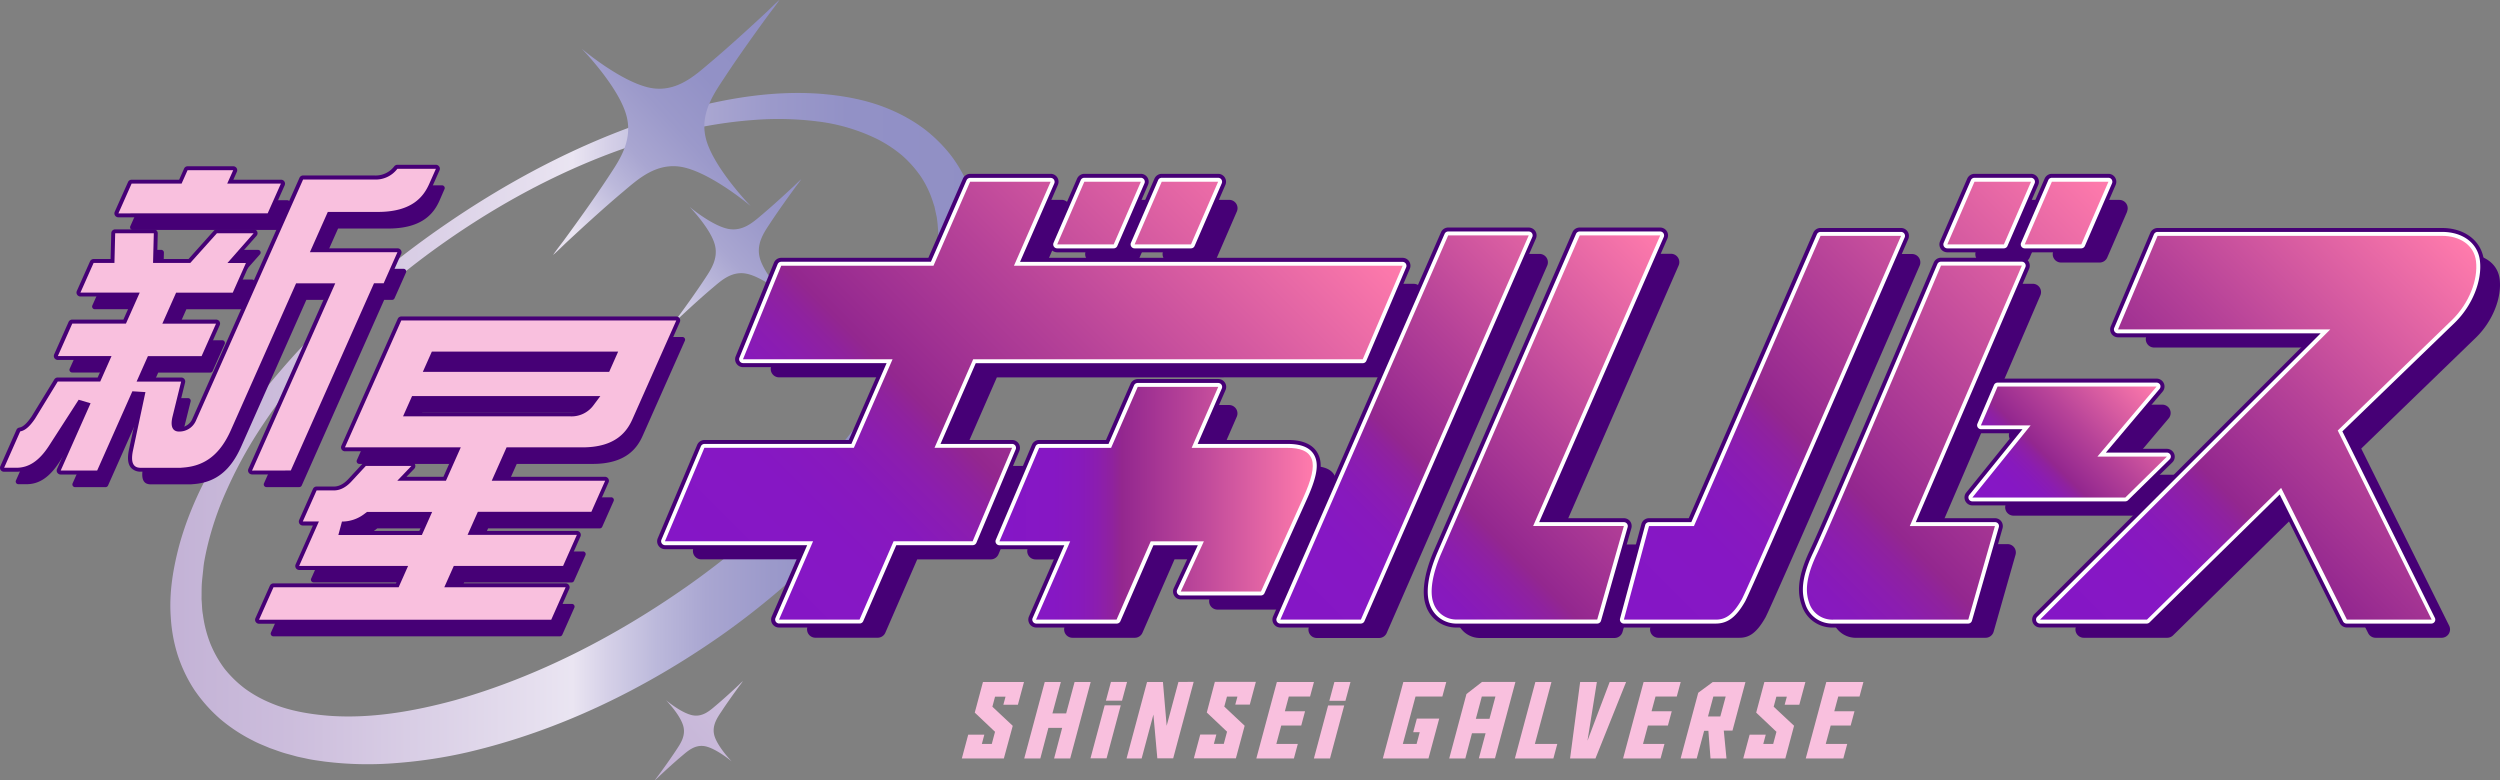<svg xmlns="http://www.w3.org/2000/svg" xmlns:xlink="http://www.w3.org/1999/xlink" id="レイヤー_1" data-name="レイヤー 1" viewBox="174.25 366.59 931.48 290.8"><rect x="174.25" y="366.59" width="931.48" height="290.8" fill="#808080" stroke="none"/><defs><linearGradient id="タンザナイト" x1="232.38" x2="542.95" y1="526.29" y2="526.29" gradientUnits="userSpaceOnUse"><stop offset="0" stop-color="#c2b1d5"/><stop offset=".16" stop-color="#ccbddc"/><stop offset=".45" stop-color="#e5deee"/><stop offset=".5" stop-color="#eae5f2"/><stop offset=".54" stop-color="#d6d1e8"/><stop offset=".6" stop-color="#bcb9db"/><stop offset=".66" stop-color="#a9a6d1"/><stop offset=".74" stop-color="#9b99ca"/><stop offset=".83" stop-color="#9291c6"/><stop offset="1" stop-color="#908fc5"/></linearGradient><linearGradient xlink:href="#タンザナイト" id="タンザナイト-2" x1="348.88" x2="519" y1="581.57" y2="426.05"/><linearGradient id="名称未設定グラデーション_42" x1="660.65" x2="802.99" y1="606.83" y2="464.49" gradientUnits="userSpaceOnUse"><stop offset="0" stop-color="#8516c6"/><stop offset=".17" stop-color="#8617c4"/><stop offset=".25" stop-color="#8719bd"/><stop offset=".31" stop-color="#8b1db0"/><stop offset=".36" stop-color="#8f229e"/><stop offset=".39" stop-color="#93278f"/><stop offset=".6" stop-color="#b64298"/><stop offset="1" stop-color="#ff7bac"/></linearGradient><linearGradient xlink:href="#名称未設定グラデーション_42" id="名称未設定グラデーション_42-2" x1="946.01" x2="1095.55" y1="609.13" y2="459.59"/><linearGradient xlink:href="#名称未設定グラデーション_42" id="名称未設定グラデーション_42-3" x1="915.46" x2="970.47" y1="558.28" y2="503.27"/><linearGradient xlink:href="#名称未設定グラデーション_42" id="名称未設定グラデーション_42-4" x1="455.23" x2="643.99" y1="601.47" y2="412.71"/><linearGradient xlink:href="#名称未設定グラデーション_42" id="名称未設定グラデーション_42-5" x1="793.94" x2="965.79" y1="612.11" y2="440.27"/><linearGradient xlink:href="#名称未設定グラデーション_42" id="名称未設定グラデーション_42-6" x1="546.64" x2="663.39" y1="554.1" y2="554.1"/><style>.cls-3{fill:#460076}.cls-5{fill:#fff}</style></defs><path fill="url(#タンザナイト)" d="M443.23 603.17c-28.51 20-60.35 35.65-94.79 43.71a179.14 179.14 0 0 1-26.33 4 129.82 129.82 0 0 1-27.06-.56c-2.27-.33-4.54-.6-6.81-1.13-1.13-.25-2.26-.46-3.38-.73l-3.37-.93c-2.25-.55-4.46-1.46-6.68-2.2-2.17-.94-4.38-1.75-6.49-2.9a61 61 0 0 1-12-7.93 56.62 56.62 0 0 1-9.67-10.89 54.53 54.53 0 0 1-6.21-13 57.68 57.68 0 0 1-2.55-13.87c-.7-9.31.86-18.31 3.12-26.87 4.69-17.15 13.34-32.4 23.11-46.46a269.52 269.52 0 0 1 33.55-38.62A337.36 337.36 0 0 1 337 452.47c27.76-19.49 58.29-35.42 91.35-44.75 16.53-4.46 33.79-7.48 51.52-6.19 8.81.72 17.81 2.3 26.35 6a61.32 61.32 0 0 1 12.26 7 56.06 56.06 0 0 1 10.25 10.17 54.65 54.65 0 0 1 10.49 26.82 81.08 81.08 0 0 1-1.81 27.84 136.49 136.49 0 0 1-8.8 25.56 183.58 183.58 0 0 1-12.69 23.34 251.81 251.81 0 0 1-32.83 41 291.08 291.08 0 0 1-39.86 33.91zm-12.82-18.23a303.9 303.9 0 0 0 37.37-31.06 261.34 261.34 0 0 0 31.56-36.72c9.18-13.13 17.12-27.23 21.46-42.07a67.37 67.37 0 0 0 3-22.21 53.65 53.65 0 0 0-.53-5.4l-.57-2.62-.28-1.31-.42-1.26a38.05 38.05 0 0 0-4.45-9.62 42.9 42.9 0 0 0-7.11-8.09 48.42 48.42 0 0 0-9.27-6.14 69.51 69.51 0 0 0-22.34-6.61 117.33 117.33 0 0 0-24.24-.5 165 165 0 0 0-24.38 3.73c-32.29 7.51-62.88 22.53-90.2 41.69s-51.69 43-69.64 70.86a162.46 162.46 0 0 0-11.71 21.71 115.14 115.14 0 0 0-7.63 23c-.4 1.95-.82 3.9-1 5.87s-.45 3.91-.58 5.86-.06 3.89-.11 5.82c.19 1.9.15 3.84.51 5.69a45.56 45.56 0 0 0 2.74 10.76 42 42 0 0 0 5.28 9.38 42.6 42.6 0 0 0 7.62 7.44 45.73 45.73 0 0 0 9.43 5.29c6.71 2.92 14.29 4.24 21.92 4.85 15.4 1.14 31.35-1.58 46.77-5.76 30.9-8.73 60.2-23.91 86.8-42.58z"/><path fill="url(#タンザナイト-2)" d="M406.36 438.08c-7.31 6.13-15.75 13.89-21.45 19.21 0 0-3.68 3.59-4.56 4.28.58-1 3.72-5.06 3.72-5.06 4.64-6.32 11.38-15.66 16.65-23.69 3.92-6 9.74-13.84 6.78-23.7-2.14-7.17-8.82-15.75-13.41-21a92.503 92.503 0 0 0-3.11-3.39c4.2 3.52 16.18 12.62 25.26 14.53 9.86 2.08 17-4.6 22.4-9.17 7.3-6.13 15.74-13.89 21.45-19.21 0 0 3.67-3.6 4.56-4.29-.58 1-3.73 5.06-3.73 5.06-4.63 6.32-11.37 15.67-16.64 23.7-3.92 6-9.74 13.84-6.79 23.7 2.71 9 12.63 20.34 16.48 24.33-4.24-3.54-16.17-12.58-25.22-14.49-9.86-2.06-16.96 4.62-22.39 9.19zm46.14 30.51c5.12 1.08 11.86 6.19 14.26 8.19-2.18-2.25-7.78-8.64-9.32-13.76-1.67-5.57 1.62-10 3.84-13.4 3-4.54 6.79-9.82 9.41-13.4 0 0 1.78-2.31 2.11-2.86-.5.39-2.58 2.42-2.58 2.42-3.23 3-8 7.4-12.13 10.87-3.07 2.58-7.09 6.36-12.66 5.19-5.14-1.09-11.91-6.23-14.29-8.22.46.47 1.07 1.12 1.76 1.92 2.6 3 6.37 7.81 7.59 11.86 1.67 5.58-1.62 10-3.84 13.4-3 4.54-6.79 9.83-9.41 13.4 0 0-1.78 2.31-2.11 2.86.5-.39 2.58-2.42 2.58-2.42 3.23-3 8-7.4 12.13-10.86 3.07-2.59 7.09-6.36 12.66-5.19zm-15.43 176.07c3.52.75 8.17 4.27 9.82 5.65-1.49-1.55-5.36-6-6.42-9.48-1.15-3.85 1.12-6.92 2.65-9.24 2.05-3.13 4.68-6.77 6.48-9.24 0 0 1.23-1.59 1.46-2-.35.27-1.78 1.67-1.78 1.67-2.22 2.08-5.51 5.1-8.36 7.49-2.12 1.78-4.89 4.38-8.73 3.57-3.54-.74-8.21-4.29-9.85-5.66.32.32.74.77 1.21 1.32 1.8 2 4.4 5.39 5.23 8.18 1.15 3.84-1.11 6.91-2.64 9.24-2.06 3.13-4.68 6.77-6.49 9.23 0 0-1.22 1.6-1.45 2 .34-.27 1.78-1.67 1.78-1.67 2.22-2.08 5.51-5.1 8.36-7.49 2.11-1.77 4.88-4.38 8.73-3.57z"/><path d="m750.75 465.5-59.83 136.94a3.1 3.1 0 0 1-2.85 1.86h-23.22A3.11 3.11 0 0 1 662 600l60.65-138.8h25.25a3.11 3.11 0 0 1 2.85 4.3zm46.12-4.35h-25.25S722.06 575 720 579.89c-3.14 7.31-4.3 14-2.87 18.05a8.94 8.94 0 0 0 8.87 6.36h49.79a3.11 3.11 0 0 0 3-2.26l9.28-32.59H754.3l45.42-104a3.11 3.11 0 0 0-2.85-4.3zm308.74 9.5c-.72-6-6-9.42-12.65-9.42h-106L974 491.76a3.11 3.11 0 0 0 2.87 4.32h74.4L948.46 598.91a3.11 3.11 0 0 0 2.2 5.31h31.07a3.14 3.14 0 0 0 2.18-.89l49.05-48.2 23.65 47.37a3.1 3.1 0 0 0 2.78 1.72H1084a3.12 3.12 0 0 0 2.79-4.5l-32.76-66 42.72-41.33c6.15-5.98 9.7-14.73 8.86-21.74z" class="cls-3"/><path d="m977.28 558.72 15.51-15.24h-28.26l17.75-21a3.11 3.11 0 0 0-2.37-5.12h-52.56L923 527.51a3.11 3.11 0 0 0 2.86 4.34h13.81l-17.61 21.8a3.11 3.11 0 0 0 2.41 5.07zM545.67 507.2l-14.42 33h24.23a3.11 3.11 0 0 1 2.86 4.32l-12.07 28.59a3.11 3.11 0 0 1-2.87 1.9H516l-11.88 27.32a3.11 3.11 0 0 1-2.85 1.87h-23.21a3.11 3.11 0 0 1-2.85-4.35L486 575h-50.46a3.11 3.11 0 0 1-2.87-4.31l12.88-30.5h55.7l14.41-33h-51.13a3.11 3.11 0 0 1-2.88-4.29l12.49-30.56h56.73l13.66-31.29h25.25a3.1 3.1 0 0 1 2.85 4.35l-11.75 26.94H701a3.1 3.1 0 0 1 2.86 4.32l-12.19 28.64a3.1 3.1 0 0 1-2.86 1.89zm41.4-66.14-8.24 19a3.11 3.11 0 0 0 2.86 4.34H596a3.09 3.09 0 0 0 2.85-1.87l9.31-21.48zm28.84 0-8.24 19a3.11 3.11 0 0 0 2.85 4.34h14.29a3.12 3.12 0 0 0 2.86-1.87l7.42-17.13a3.11 3.11 0 0 0-2.85-4.35z" class="cls-3"/><path d="M886.64 461.23h-25.26L814.2 569.36h-16.72l-8.32 30.94a3.1 3.1 0 0 0 3 3.92h30.13c3.27 0 6.18-1.28 9.72-7.51 2.26-4 47.62-108.42 57.49-131.14a3.11 3.11 0 0 0-2.86-4.34zm45 11.09h-25.37s-40.34 95-46.25 107.42c-4.72 9.93-4 14.9-2.9 18.12a8.94 8.94 0 0 0 8.94 6.36h48a3.11 3.11 0 0 0 3-2.26l8.15-28.64a3.11 3.11 0 0 0-3-4h-27.57l39.85-92.71a3.1 3.1 0 0 0-2.86-4.29zm8.18-31.26-9.32 21.48a3.09 3.09 0 0 1-2.85 1.87h-14.3a3.1 3.1 0 0 1-2.85-4.34l8.24-19zm27 4.35-7.43 17.13a3.09 3.09 0 0 1-2.85 1.87h-14.35a3.1 3.1 0 0 1-2.85-4.34l8.24-19h16.33a3.11 3.11 0 0 1 2.85 4.34zm-295 99.03c-1.12-3-4.22-4.22-9.22-4.22h-35.54l8-18.36a3.12 3.12 0 0 0-2.85-4.36H607l-9.91 22.72h-26.85l-13 30.49a3.1 3.1 0 0 0 2.86 4.32h21.71L571 599.86a3.11 3.11 0 0 0 2.85 4.36h23.22a3.11 3.11 0 0 0 2.85-1.87L611.87 575h19.8l-6.62 14.3a3.11 3.11 0 0 0 2.82 4.42h23a3.12 3.12 0 0 0 2.84-1.83l14.87-33c3.12-6.84 4.32-11.51 3.24-14.45z" class="cls-3"/><path d="M746.3 452.7a3 3 0 0 0-2.46-1.33h-30a2.93 2.93 0 0 0-2.69 1.76l-62.56 143.15a2.95 2.95 0 0 0 2.69 4.12h30a2.92 2.92 0 0 0 2.69-1.76l62.55-143.16a2.93 2.93 0 0 0-.22-2.78zm35.33 108.13a2.93 2.93 0 0 0-2.34-1.16H750l45.5-104.19a2.93 2.93 0 0 0-2.69-4.11h-30a2.93 2.93 0 0 0-2.69 1.76c-.5 1.14-49.58 113.94-51.65 118.75-3.56 8.29-4.61 15.46-3 20.19a11.86 11.86 0 0 0 11.71 8.33h52.14a3 3 0 0 0 2.83-2.13l9.93-34.86a3 3 0 0 0-.45-2.58zm318.08-97.29c-.86-7.18-7.12-12-15.57-12h-106a3 3 0 0 0-2.71 1.8l-14.72 34.85a2.93 2.93 0 0 0 2.7 4.08h72L932.26 595.38a2.94 2.94 0 0 0 2.08 5h39.84a2.91 2.91 0 0 0 2.06-.85l47.08-46.25 22.7 45.47a2.94 2.94 0 0 0 2.63 1.63h31.58a2.94 2.94 0 0 0 2.63-4.25l-34-68.53 41.14-39.83c6.76-6.63 10.66-16.36 9.71-24.23z" class="cls-3"/><path d="M980.45 509.36a2.93 2.93 0 0 0-2.66-1.7h-59.25a2.94 2.94 0 0 0-2.7 1.78l-6.23 14.49a2.94 2.94 0 0 0 2.7 4.1h12.38l-17.84 22.08a2.95 2.95 0 0 0 2.29 4.79h57a3 3 0 0 0 2.06-.85l15.5-15.23a2.94 2.94 0 0 0-2.06-5H962l18-21.29a2.93 2.93 0 0 0 .45-3.17zM553.8 531.84a3 3 0 0 0-2.45-1.32h-24.42l11.84-27.14H682a2.91 2.91 0 0 0 2.7-1.79l14.84-34.85a2.94 2.94 0 0 0-2.7-4.09H556.55l11.86-27.17a2.94 2.94 0 0 0-2.69-4.12h-30a3 3 0 0 0-2.69 1.77l-12.88 29.52h-54.82a2.94 2.94 0 0 0-2.72 1.83l-14.24 34.85a2.9 2.9 0 0 0 .28 2.75 2.93 2.93 0 0 0 2.43 1.3h51.28l-11.85 27.14h-53.78a3 3 0 0 0-2.71 1.8l-14.69 34.81a2.93 2.93 0 0 0 2.7 4.08h50.68l-10.91 25.08a2.94 2.94 0 0 0 2.7 4.11h30a2.94 2.94 0 0 0 2.69-1.77l11.92-27.42h27.53a2.94 2.94 0 0 0 2.71-1.79l14.7-34.82a2.94 2.94 0 0 0-.25-2.76z" class="cls-3"/><path d="M594.52 459.27a2.92 2.92 0 0 0 2.48 1.33h21a3 3 0 0 0 2.7-1.78l10.12-23.35a2.94 2.94 0 0 0-2.7-4.11H607.1a3 3 0 0 0-2.7 1.77l-10.12 23.36a2.9 2.9 0 0 0 .24 2.78zm-28.84 0a2.94 2.94 0 0 0 2.46 1.33h21.06a3 3 0 0 0 2.7-1.78l10.1-23.35a2.94 2.94 0 0 0-2.69-4.11h-21.05a3 3 0 0 0-2.7 1.77l-10.12 23.36a3 3 0 0 0 .24 2.78zm360.5 0a3 3 0 0 0 2.46 1.33h21.07a2.93 2.93 0 0 0 2.69-1.78l10.13-23.35a2.94 2.94 0 0 0-2.7-4.11h-21.07a2.93 2.93 0 0 0-2.69 1.77l-10.13 23.36a3 3 0 0 0 .24 2.78zm-26.38 1.33h21.07a2.93 2.93 0 0 0 2.69-1.78l10.13-23.35a2.94 2.94 0 0 0-2.7-4.11h-21.06a3 3 0 0 0-2.7 1.77l-10.13 23.36a2.94 2.94 0 0 0 2.7 4.11zm17.74 99.07h-27.25l40-92.95a2.94 2.94 0 0 0-2.7-4.1h-30.14a2.92 2.92 0 0 0-2.7 1.79c-.41.95-40.38 95.08-46.2 107.31-5.18 10.9-4.33 16.6-3 20.35a11.86 11.86 0 0 0 11.71 8.33h50.38a2.93 2.93 0 0 0 2.82-2.14l9.92-34.85a3 3 0 0 0-.48-2.58 2.93 2.93 0 0 0-2.36-1.16zM885 452.86a2.92 2.92 0 0 0-2.45-1.33h-30a2.93 2.93 0 0 0-2.69 1.77l-46.4 106.37h-14.8a2.94 2.94 0 0 0-2.84 2.17l-9.37 34.86a2.94 2.94 0 0 0 2.84 3.7h34.19c5.08 0 8.64-2.61 12.28-9 2.57-4.61 57.18-130.4 59.5-135.75a2.9 2.9 0 0 0-.26-2.79zm-219.24 83.81c-2.26-6.15-9.57-6.15-12-6.15h-31l8.12-18.6a2.94 2.94 0 0 0-2.7-4.11h-30a3 3 0 0 0-2.7 1.76l-9.14 20.95h-24.9a2.94 2.94 0 0 0-2.7 1.79l-14.79 34.82a2.94 2.94 0 0 0 2.71 4.08h21.92l-10.95 25.07a3 3 0 0 0 .24 2.79 2.94 2.94 0 0 0 2.46 1.33h30a3 3 0 0 0 2.7-1.76l12-27.43h13.28l-6.73 14.55a2.94 2.94 0 0 0 2.66 4.17h29.88a2.93 2.93 0 0 0 2.67-1.73l15.7-34.78c3.61-8.11 4.61-13.11 3.27-16.75zm-393.13 9.96 30.37-68.3h-14.61l-24.31 54.73c-3.91 8.8-9.43 13.2-17.39 13.88l-1.39.12h-14.51c-1.48 0-4.57 0-3.19-6.51l4.63-21.7-4.87-.3-12.85 28.92a1 1 0 0 1-.94.62h-11.29a1 1 0 0 1-.95-1.46L211.82 523l-4.44-1.31L196.21 539c-3.59 5.46-7.43 8-12.05 8h-3a1 1 0 0 1-.94-1.46l5.37-12.09c2.24-.35 4.1-2.67 5.5-4.7l8.48-13.88h15.86l4.21-9.49h-18.45a1 1 0 0 1-.95-1.46l4.76-10.57h20l5.13-11.55h-20.5a1 1 0 0 1-.95-1.45l4.27-9.61h7.76l.28-11.05h13.33a1 1 0 0 1 1 1.06l-.26 10H249l9.91-11.05h11.37a1 1 0 0 1 .78 1.72l-8.26 9.33h5.3a1 1 0 0 1 .94 1.45l-4 9a1 1 0 0 1-.95.61h-20.4l-5.13 11.55H257a1 1 0 0 1 .94 1.45l-4.45 10a1 1 0 0 1-.95.62h-19.35l-4.19 9.5h15.27a1 1 0 0 1 1 1.28L242.34 528c-1.14 4.81 1 5.52 2.4 5.52a6.73 6.73 0 0 0 6.36-4.11l39.9-89.76h26.56a10.14 10.14 0 0 0 8.58-4h12.76a1 1 0 0 1 .94 1.46l-1.84 4.24c-2 4.46-6.12 10.39-19.1 10.39h-18.69l-6.67 15h31a1 1 0 0 1 .95 1.46l-4.23 9.51a1 1 0 0 1-.94.61h-2.93l-30.71 69.14a1 1 0 0 1-.95.62h-12.16a1 1 0 0 1-.94-1.45zm-49.79-95.83 4.27-9.61h18.62l2.23-5h17l-2.23 5h18.47a1 1 0 0 1 .95 1.46l-4 9a1 1 0 0 1-1 .62h-53.36a1 1 0 0 1-.95-1.47zm52.39 151.41 4.77-10.63h46.63l3.53-8h-39a1 1 0 0 1-.95-1.46l6.72-15.11h-6l5.07-11.53h6.52c1.55 0 3.94-.58 6.45-3.32l5.37-5.8h17l-5.28 5.52h18.14l5.53-12.44h-41.55a1 1 0 0 1-.94-1.46l20.36-45.83h100.85a1 1 0 0 1 .95 1.46l-15.68 35.31c-2 4.51-6.13 10.52-18.64 10.52h-28.3l-5.53 12.44h40.67a1 1 0 0 1 .94 1.46l-4.22 9.51a1 1 0 0 1-.95.61h-41.58l-3.82 8.59h39.13a1 1 0 0 1 .94 1.46l-4.22 9.49a1 1 0 0 1-.95.61h-40l-3.54 8h43.63a1 1 0 0 1 .94 1.46l-4.45 10a1 1 0 0 1-.94.61H276.18a1 1 0 0 1-.95-1.47zm38.69-38.07a13.74 13.74 0 0 1-8.45 2.92l-1.33 5h31.12l3.82-8.59h-24.26zm14.32-36.28h62.33a10.11 10.11 0 0 0 8.53-4l2.66-3.57h-70.15zm7.37-16.57H405l3.35-7.56H339z" class="cls-3"/><path d="m284 542.51 30.6-68.88h2.64a1.46 1.46 0 0 0 1.34-.87l5.15-11.58a1.46 1.46 0 0 0-1.35-2.06H292l5.34-12.12h17.71c13.84 0 18.29-6.43 20.44-11.27l2.52-5.68a1.41 1.41 0 0 0-.11-1.39 1.46 1.46 0 0 0-1.23-.67h-14.36a1.49 1.49 0 0 0-1.18.59 8.7 8.7 0 0 1-7.4 3.39h-26.56a1.47 1.47 0 0 0-1.34.87l-39.89 89.79a5.29 5.29 0 0 1-5 3.24 1.14 1.14 0 0 1-.94-.33c-.15-.19-.6-1 0-3.37l3.22-13.1a1.47 1.47 0 0 0-1.43-1.82h-14.38l2.91-6.55h19.09a1.46 1.46 0 0 0 1.34-.88l5.37-12.09a1.44 1.44 0 0 0-.11-1.39 1.46 1.46 0 0 0-1.23-.67H237l3.82-8.61h20.12a1.47 1.47 0 0 0 1.34-.87l4.91-11.07a1.44 1.44 0 0 0-.11-1.39 1.46 1.46 0 0 0-1.23-.67h-3.63l7.62-8.61a1.44 1.44 0 0 0 .24-1.57 1.46 1.46 0 0 0-1.33-.87h-13.68a1.48 1.48 0 0 0-1.09.49l-9.48 10.6h-11.71l.24-9.54a1.51 1.51 0 0 0-.41-1.07 1.49 1.49 0 0 0-1.05-.44h-14.4a1.47 1.47 0 0 0-1.46 1.43l-.25 9.62h-6.33a1.47 1.47 0 0 0-1.34.87L202.88 475a1.44 1.44 0 0 0 .11 1.39 1.46 1.46 0 0 0 1.23.67h19.83l-3.82 8.61h-19.09a1.47 1.47 0 0 0-1.34.87l-5.37 12.09a1.48 1.48 0 0 0 .11 1.4 1.46 1.46 0 0 0 1.23.67h17.78l-2.91 6.55h-14.9a1.45 1.45 0 0 0-1.25.7L186 521.81c-1.11 1.62-2.78 3.81-4.5 4.08a1.43 1.43 0 0 0-1.12.85l-6 13.55a1.47 1.47 0 0 0 1.34 2.07h4.6c5.16 0 9.38-2.76 13.28-8.69l10.58-16.42 1.78.53-10.46 23.54a1.47 1.47 0 0 0 1.34 2.07h13.56a1.47 1.47 0 0 0 1.34-.88l12.71-28.6 2.15.13-4.28 20c-.67 3.16-.45 5.37.68 6.76a4.76 4.76 0 0 0 3.95 1.52h14.64l1.38-.12c8.55-.72 14.46-5.41 18.61-14.74l23.93-53.86h11.36l-30.07 67.69a1.47 1.47 0 0 0 1.34 2.07h14.45a1.49 1.49 0 0 0 1.41-.85z" class="cls-3"/><path d="M218.37 447.56h55.69a1.47 1.47 0 0 0 1.34-.88l4.92-11.06a1.48 1.48 0 0 0-.11-1.4 1.46 1.46 0 0 0-1.23-.67H261.2l1.31-2.94a1.47 1.47 0 0 0-1.34-2.07h-17a1.45 1.45 0 0 0-1.34.88l-1.83 4.13h-17.71a1.46 1.46 0 0 0-1.34.87L217 445.49a1.47 1.47 0 0 0 1.34 2.07zm209.09 37.62a1.46 1.46 0 0 0-1.23-.67H323.78a1.45 1.45 0 0 0-1.34.88l-21 47.29a1.47 1.47 0 0 0 1.34 2.06h40.9l-4.22 9.5h-13.77l2.91-3a1.47 1.47 0 0 0-1.06-2.49h-17a1.48 1.48 0 0 0-1.08.47l-5.37 5.8c-2.15 2.36-4.11 2.85-5.37 2.85h-6.51a1.47 1.47 0 0 0-1.35.87l-5.14 11.58a1.47 1.47 0 0 0 1.34 2.07h3.78l-6.45 14.5a1.48 1.48 0 0 0 1.35 2.07H324l-2.23 5h-45.63a1.46 1.46 0 0 0-1.34.87l-5.38 12.09a1.47 1.47 0 0 0 1.35 2.07h108.87a1.46 1.46 0 0 0 1.34-.87l5.37-12.12a1.43 1.43 0 0 0-.11-1.4 1.46 1.46 0 0 0-1.23-.67h-42.95l2.22-5h39.77a1.47 1.47 0 0 0 1.34-.87l5.14-11.58a1.47 1.47 0 0 0-1.34-2.07h-38.46l2.51-5.65h41.31a1.47 1.47 0 0 0 1.34-.87l5.11-11.58a1.46 1.46 0 0 0-.11-1.4 1.48 1.48 0 0 0-1.23-.67h-40l4.22-9.5h27.35c14.91 0 18.73-8.58 20-11.4l16.33-36.76a1.48 1.48 0 0 0-.1-1.4zm-125.23 79.23.56-2.09a15.18 15.18 0 0 0 8.19-3.18l.51-.38H333l-2.51 5.65zM402.31 499l-2.05 4.62h-66.21l2.05-4.62zM395 515.6l-.91 1.22a8.69 8.69 0 0 1-7.35 3.4h-60.05l2.05-4.62z" class="cls-3"/><path fill="#f9c0de" d="m268.16 541.92 31-69.76h-14.59l-24.31 54.73c-3.91 8.8-9.43 13.2-17.39 13.88l-1.39.12H227c-1.48 0-4.57 0-3.19-6.51l4.63-21.7-4.87-.3-13.12 29.54h-13.59L208 516.84l-4.44-1.31-11.17 17.34c-3.59 5.46-7.43 8-12 8h-4.6l6-13.55c2.24-.35 4.1-2.67 5.5-4.7l8.48-13.88h15.83l4.21-9.49h-20l5.37-12.09h20l5.13-11.55h-22.09l4.91-11.06h7.76l.28-11.05h14.39l-.28 11.05h13.88l9.91-11.05h13.68L259 464.57h6.89l-4.91 11.06h-21.11l-5.13 11.55h20l-5.37 12.09h-20l-4.22 9.49h16.59l-3.22 13.1c-1.14 4.81 1 5.52 2.4 5.52a6.73 6.73 0 0 0 6.36-4.11l39.9-89.79h26.55a10.12 10.12 0 0 0 8.58-4h14.36l-2.52 5.68c-2 4.46-6.12 10.39-19.1 10.39h-18.66l-6.67 15h32.62l-5.14 11.58h-3.6l-31 69.76zm-49.79-95.83 4.92-11.09h18.62l2.23-5h17l-2.23 5h20l-4.92 11.07zm52.4 151.41 5.37-12.09h46.63l3.53-7.95h-40.59l7.36-16.57h-6l5.15-11.58h6.51c1.55 0 3.94-.58 6.45-3.32l5.37-5.8h17l-5.28 5.52h18.13l5.53-12.44h-43.16l21-47.29h102.46l-16.33 36.77c-2 4.51-6.13 10.52-18.64 10.52H363l-5.53 12.44h42.26l-5.14 11.58h-42.3l-3.82 8.59h40.72l-5.14 11.58h-40.72l-3.54 7.95H385l-5.37 12.09zM310.1 558a13.73 13.73 0 0 1-8.44 2.92l-1.34 5h31.12l3.82-8.59H311zm14.32-36.28h62.33a10.11 10.11 0 0 0 8.53-4l2.66-3.57h-70.15zm7.37-16.57h69.43l3.35-7.56h-69.42zm216.49 144.03h-15.66l2.38-8.86h6l-.92 3.46h3.7l1.21-4.53-7.55-7.15 3.05-11.4h15.29l-2.27 8.47h-5.42l.81-3H545l-1 3.73 7.59 7.13zm18.09-16.78h5.12l3.14-11.7h6L573 649.18h-6l3-11.39h-5.13l-3 11.39h-6l7.64-28.48h6zm25.46-3-5.28 19.74h-6l5.29-19.74zm2.35-8.74-1.88 7h-6l1.88-7zm14.76 16.35 4.39-16.35H619l-7.63 28.48h-5.91L604 632.83l-4.38 16.35H594l7.63-28.48h5.92zm25.79 12.13h-15.66l2.38-8.86h6l-.92 3.46h3.7l1.21-4.53-7.55-7.15 3-11.4h15.28l-2.26 8.47h-5.41l.81-3h-3.9l-1 3.73L638 637zM650 620.7h13.82l-1.45 5.41h-7.92l-1.47 5.5h7.52l-1.42 5.32h-7.45l-1.83 6.85h8l-1.45 5.4h-14zm25.09 8.74-5.29 19.74h-6l5.29-19.74zm2.34-8.74-1.88 7h-6l1.88-7zm24.63 23.08 1.17-4.39h-2.43l1.36-5.06h8.33l-4 14.85h-17l7.63-28.48h16l-1.46 5.41h-10l-4.73 17.67zm18.16 5.4h-6l6.42-24 5.8-4.51h12.45l-7.63 28.48h-6l2.51-9.36h-5.08zm9-14.77 2.22-8.3h-5.08l-2.22 8.3zm9.46 14.77 7.63-28.48h6l-6.18 23.08h8.35l-1.45 5.4zM774 620.7h6.12l-11.41 28.48h-9.46L763 620.7h6.23l-3.5 21.88zm12.64 0h13.83l-1.47 5.41h-7.92l-1.48 5.5h7.53l-1.43 5.32h-7.44l-1.84 6.85h8l-1.45 5.4H779zm24.93 28.48-.79-10.3h-1.58l-2.76 10.3h-6l6.56-24.47 5.41-4h12.19l-4.84 18.1h-3.24l1 10.38zm3.66-15.64 2-7.43h-4.6l-2 7.43zm24.22 15.64h-15.68l2.38-8.86h6l-.92 3.46h3.7l1.21-4.53-7.55-7.15 3.05-11.4h15.29l-2.27 8.47h-5.46l.81-3h-3.9l-1 3.73 7.59 7.1zm15.26-28.48h13.83l-1.45 5.41h-7.92l-1.48 5.5h7.53l-1.43 5.32h-7.44l-1.84 6.85h8l-1.45 5.4h-14z"/><path d="M745.07 453.5a1.48 1.48 0 0 0-1.23-.66h-30a1.45 1.45 0 0 0-1.34.88l-62.56 143.15a1.46 1.46 0 0 0 .11 1.39 1.48 1.48 0 0 0 1.23.67h30a1.49 1.49 0 0 0 1.35-.88l62.54-143.16a1.46 1.46 0 0 0-.1-1.39zm35.39 108.22a1.46 1.46 0 0 0-1.17-.58h-31.56l46.43-106.25a1.49 1.49 0 0 0-.12-1.39 1.47 1.47 0 0 0-1.23-.66h-30a1.45 1.45 0 0 0-1.34.88c-.5 1.14-49.58 113.93-51.65 118.74-3.42 7.95-4.45 14.74-2.91 19.12a10.45 10.45 0 0 0 10.32 7.35h52.14a1.47 1.47 0 0 0 1.41-1.07L780.7 563a1.45 1.45 0 0 0-.24-1.28zm317.79-98.01c-.78-6.5-6.32-10.71-14.11-10.71h-106a1.49 1.49 0 0 0-1.36.9L962 488.75a1.49 1.49 0 0 0 .13 1.39 1.46 1.46 0 0 0 1.22.65h75.55L933.3 596.42a1.47 1.47 0 0 0 1 2.51h39.84a1.49 1.49 0 0 0 1-.42l48.51-47.67 23.61 47.28a1.47 1.47 0 0 0 1.31.81h31.58a1.47 1.47 0 0 0 1.32-2.12l-34.47-69.5 42-40.59c6.43-6.32 10.15-15.57 9.25-23.01z" class="cls-5"/><path d="M979.12 510a1.46 1.46 0 0 0-1.33-.85h-59.25a1.46 1.46 0 0 0-1.35.89L911 524.51a1.48 1.48 0 0 0 1.35 2h15.46L908 551a1.47 1.47 0 0 0 1.14 2.4h57a1.49 1.49 0 0 0 1-.42l15.5-15.24a1.47 1.47 0 0 0-1-2.52h-22.76l20-23.71a1.46 1.46 0 0 0 .24-1.51zm-412.21-51.54a1.46 1.46 0 0 0 1.23.67h21.06a1.46 1.46 0 0 0 1.35-.89l10.12-23.35a1.44 1.44 0 0 0-.12-1.39 1.45 1.45 0 0 0-1.22-.67h-21.07a1.46 1.46 0 0 0-1.35.89l-10.12 23.35a1.46 1.46 0 0 0 .12 1.39z" class="cls-5"/><path d="M552.57 532.65a1.47 1.47 0 0 0-1.22-.66h-26.67l13.13-30.08H682a1.46 1.46 0 0 0 1.35-.89l14.84-34.86a1.47 1.47 0 0 0-1.35-2H554.31l12.76-29.23a1.49 1.49 0 0 0-.12-1.39 1.46 1.46 0 0 0-1.23-.67h-30a1.47 1.47 0 0 0-1.34.88l-13.28 30.37h-55.77a1.47 1.47 0 0 0-1.33.88l-14.24 34.86a1.43 1.43 0 0 0 .14 1.37 1.45 1.45 0 0 0 1.21.65h53.49L491.47 532h-54.74a1.46 1.46 0 0 0-1.35.9l-14.7 34.82a1.47 1.47 0 0 0 1.35 2H475l-11.8 27.12a1.47 1.47 0 0 0 1.35 2.06h30a1.46 1.46 0 0 0 1.34-.89l12.31-28.29h28.49a1.49 1.49 0 0 0 1.36-.9L552.7 534a1.47 1.47 0 0 0-.13-1.35z" class="cls-5"/><path d="M595.75 458.46a1.45 1.45 0 0 0 1.22.67H618a1.46 1.46 0 0 0 1.35-.89l10.12-23.35a1.48 1.48 0 0 0-1.35-2.06H607.1a1.46 1.46 0 0 0-1.35.89l-10.13 23.35a1.46 1.46 0 0 0 .13 1.39zm321.79 102.68h-29.49l40.84-95a1.47 1.47 0 0 0-1.35-2.05h-30.09a1.46 1.46 0 0 0-1.35.89c-.4.95-40.39 95.11-46.22 107.37-5 10.42-4.18 15.75-3 19.23a10.45 10.45 0 0 0 10.32 7.35h50.38a1.48 1.48 0 0 0 1.41-1.07L919 563a1.48 1.48 0 0 0-.24-1.29 1.46 1.46 0 0 0-1.22-.57zM899.8 459.13h21.07a1.49 1.49 0 0 0 1.35-.89l10.12-23.35a1.48 1.48 0 0 0-1.35-2.06h-21.06a1.46 1.46 0 0 0-1.35.89l-10.13 23.35a1.49 1.49 0 0 0 .12 1.39 1.47 1.47 0 0 0 1.23.67zm-16-5.46a1.47 1.47 0 0 0-1.23-.67h-30a1.48 1.48 0 0 0-1.35.88l-46.8 107.26h-15.76a1.47 1.47 0 0 0-1.42 1.08l-9.37 34.86a1.48 1.48 0 0 0 .25 1.27 1.46 1.46 0 0 0 1.17.58h34.19c4.48 0 7.66-2.39 11-8.26 2.54-4.54 57.11-130.26 59.44-135.61a1.49 1.49 0 0 0-.12-1.39zm43.61 4.79a1.47 1.47 0 0 0 1.23.67h21.07a1.49 1.49 0 0 0 1.35-.89l10.12-23.35a1.49 1.49 0 0 0-.12-1.39 1.47 1.47 0 0 0-1.23-.67h-21.07a1.46 1.46 0 0 0-1.34.89l-10.13 23.35a1.46 1.46 0 0 0 .12 1.39zm-263.03 78.72c-1.71-4.65-6.86-5.19-10.59-5.19h-33.3l9-20.66a1.46 1.46 0 0 0-.12-1.39 1.45 1.45 0 0 0-1.23-.66h-30a1.46 1.46 0 0 0-1.35.88L587.28 532h-25.86a1.46 1.46 0 0 0-1.35.9l-14.78 34.8a1.46 1.46 0 0 0 .12 1.39 1.5 1.5 0 0 0 1.23.66h24.16L559 596.87a1.48 1.48 0 0 0 1.35 2.06h30a1.47 1.47 0 0 0 1.35-.88l12.3-28.3h16.55l-7.7 16.62a1.47 1.47 0 0 0 1.33 2.09h29.88a1.46 1.46 0 0 0 1.33-.86l15.7-34.79c3.5-7.72 4.48-12.39 3.29-15.63z" class="cls-5"/><path fill="url(#名称未設定グラデーション_42)" d="m743.84 454.3-62.55 143.16h-30l62.54-143.16zm49 0h-30S713.25 568.18 711.16 573c-3.15 7.32-4.31 14-2.88 18.06a9 9 0 0 0 8.94 6.36h52.14l9.93-34.85h-33.8z"/><path fill="url(#名称未設定グラデーション_42-2)" d="M1096.79 463.89c-.71-6-6-9.42-12.65-9.42h-106l-14.73 34.85h79.09L934.34 597.46h39.84l50-49.08 24.51 49.08h31.58l-35-70.46 42.73-41.33c6.09-6.01 9.64-14.77 8.79-21.78z"/><path fill="url(#名称未設定グラデーション_42-3)" d="m966.12 551.96 15.5-15.24h-25.9l22.07-26.12h-59.25l-6.23 14.49h18.53l-21.7 26.87h56.98z"/><path fill="url(#名称未設定グラデーション_42-4)" d="m536.85 500.44-14.41 33h28.91l-14.7 34.82H507.2l-12.69 29.18h-30l12.69-29.18H422l14.7-34.82h55.7l14.42-33h-55.74l14.25-34.85h56.73l13.65-31.29h30l-13.66 31.29h144.82L682 500.44zm41.41-66.14-10.12 23.36h21.06l10.13-23.36zm28.84 0L597 457.66h21l10.12-23.36z"/><path fill="url(#名称未設定グラデーション_42-5)" d="M882.57 454.47h-30l-47.18 108.14h-16.73l-9.37 34.85h34.19c3.27 0 6.17-1.27 9.72-7.51 2.53-4.53 59.37-135.48 59.37-135.48zm45 11.09h-30.12s-40.34 95-46.24 107.42c-4.73 9.94-4 14.9-2.91 18.12a9 9 0 0 0 8.94 6.36h50.38l9.92-34.85h-31.72zM931 434.3l-10.12 23.36H899.8l10.13-23.36zm28.84 0-10.12 23.36h-21.08l10.12-23.36z"/><path fill="url(#名称未設定グラデーション_42-6)" d="M663 537.69c-1.12-3.05-4.22-4.23-9.22-4.23h-35.53l9.91-22.72h-30l-9.92 22.72h-26.82l-14.78 34.82H573l-12.73 29.18h30l12.74-29.18h19.8L614.19 587h29.88l15.69-34.78c3.13-6.93 4.32-11.6 3.24-14.53z"/></svg>
